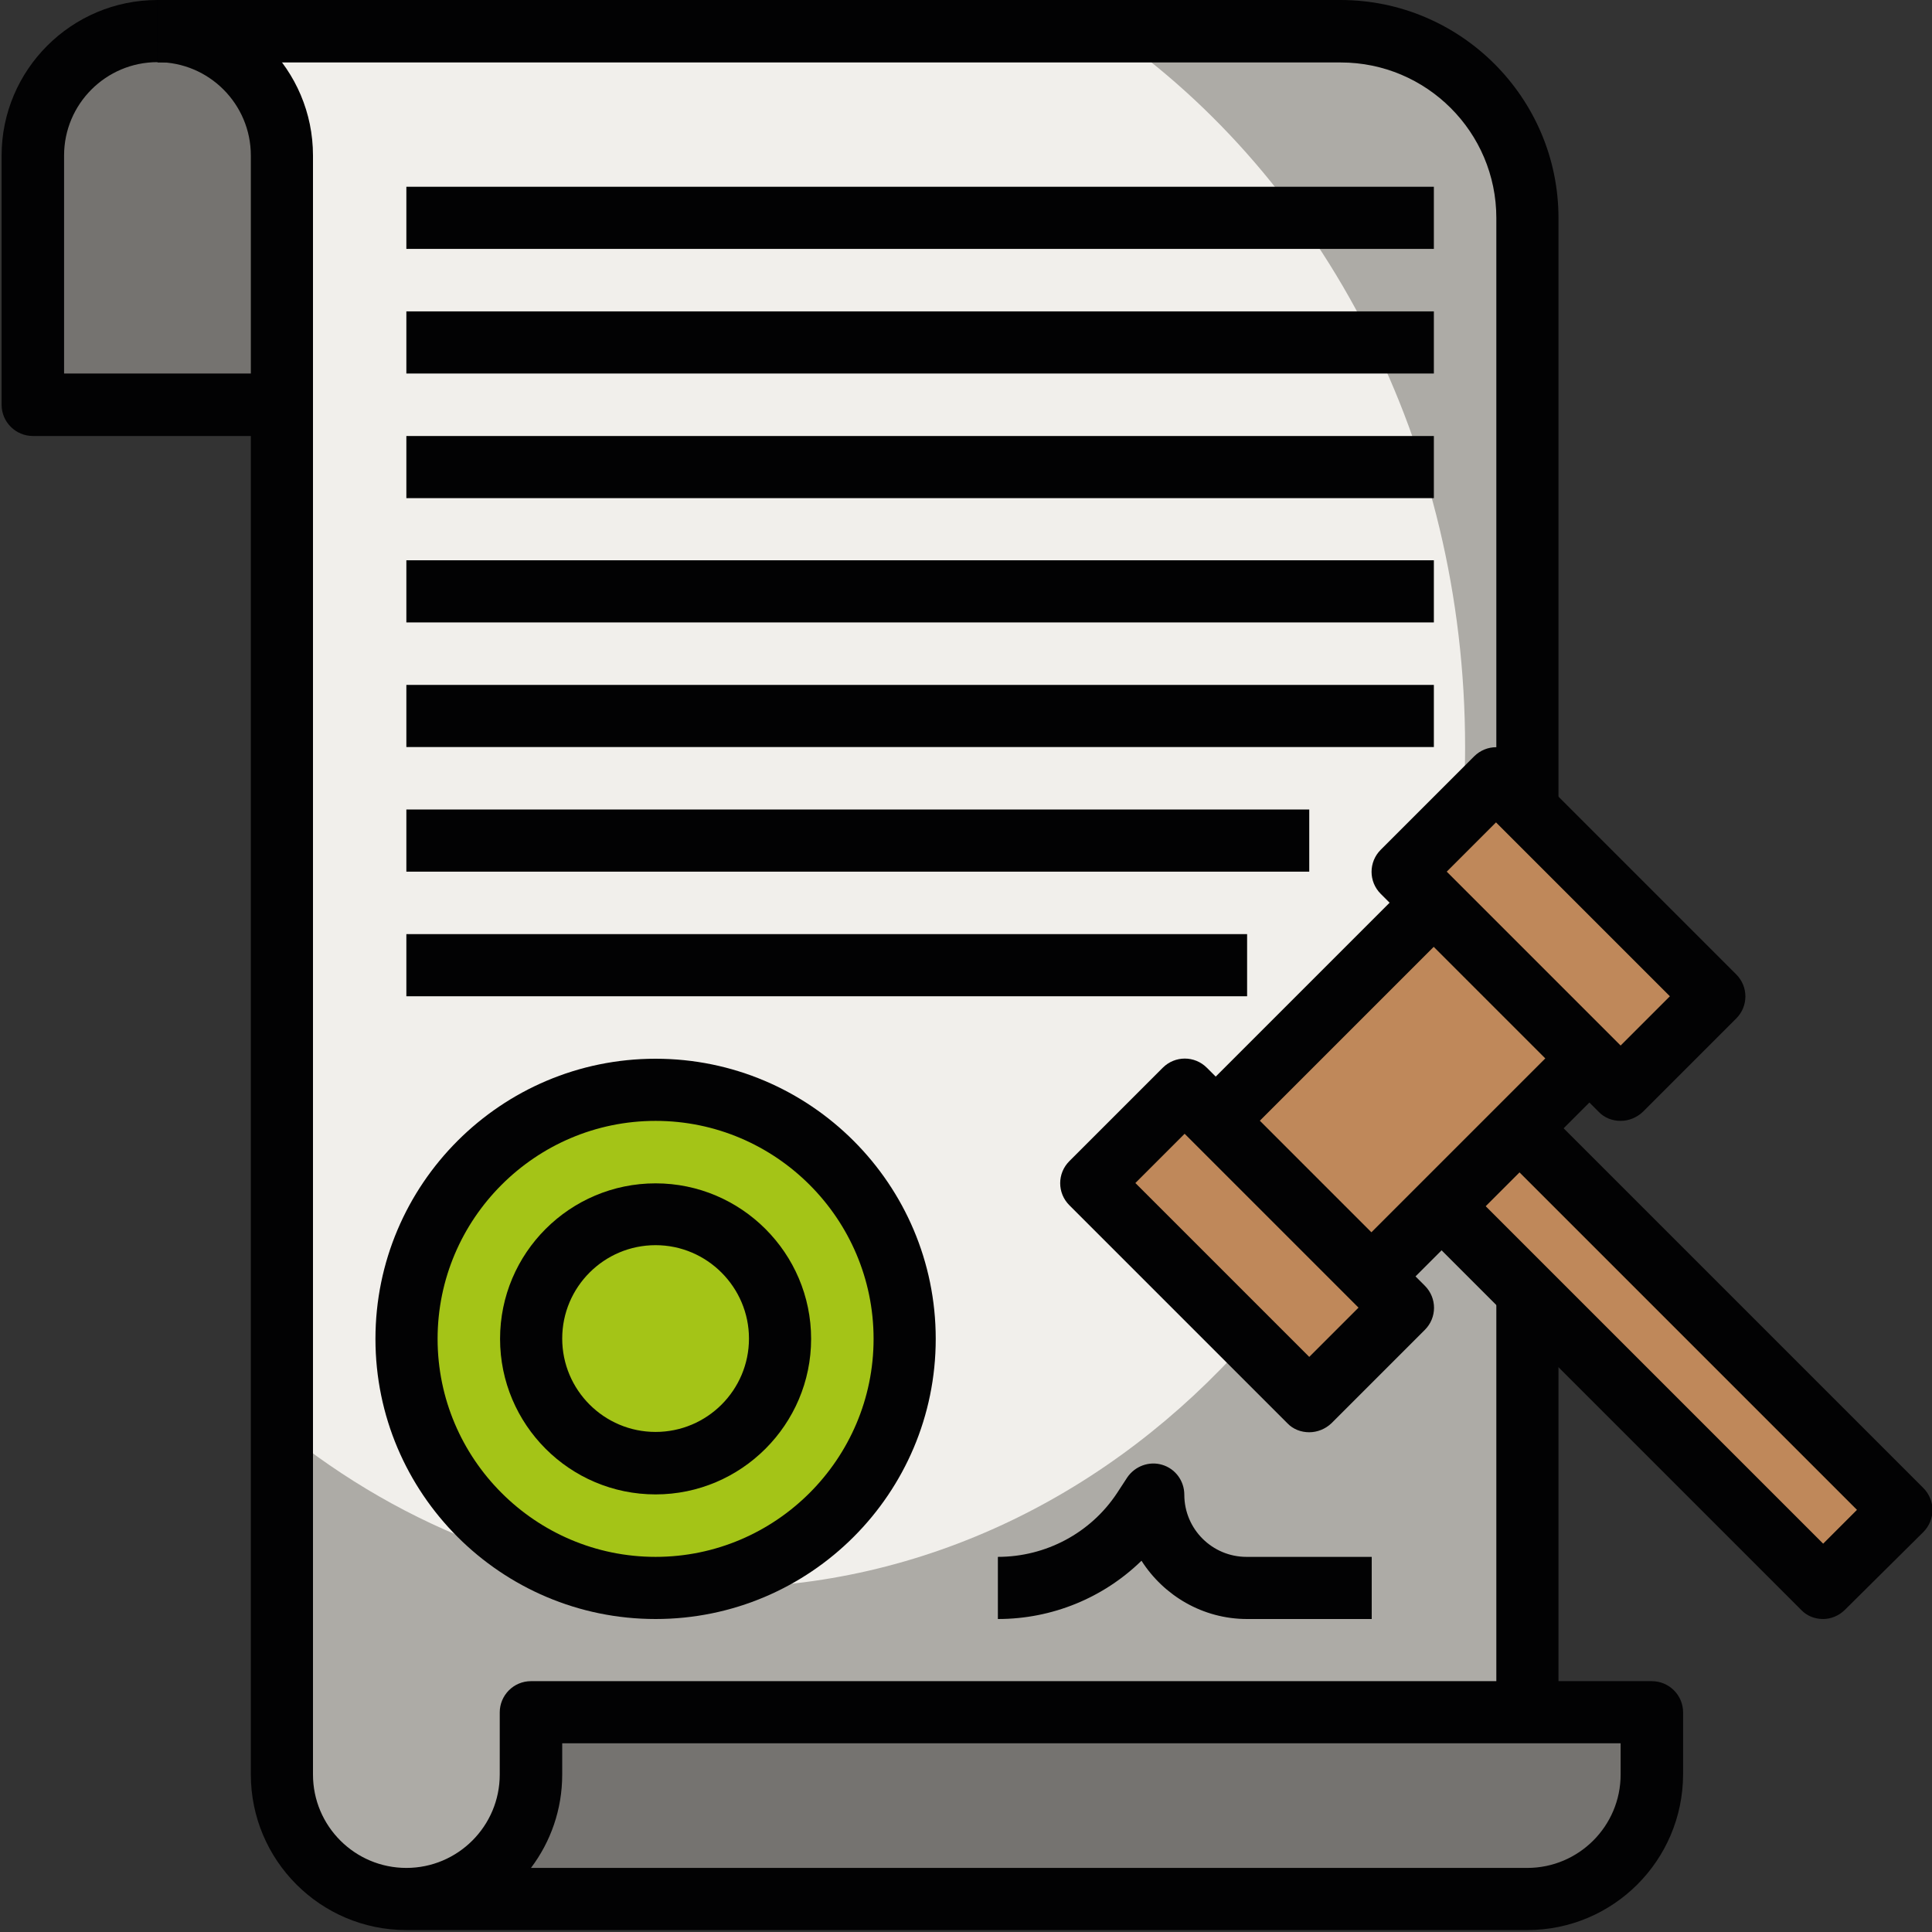 <?xml version="1.0" encoding="utf-8"?>
<!-- Generator: Adobe Illustrator 25.2.1, SVG Export Plug-In . SVG Version: 6.00 Build 0)  -->
<svg version="1.1" id="Livello_1" xmlns="http://www.w3.org/2000/svg" xmlns:xlink="http://www.w3.org/1999/xlink" x="0px" y="0px"
	 width="600px" height="600px" viewBox="0 0 600 600" style="enable-background:new 0 0 600 600;" xml:space="preserve">
<rect x="0" y="0" width="600" height="600" fill="#333333" stroke="none"/>
<style type="text/css">
	.Ombra_x0020_esterna{fill:none;}
	.Angoli_x0020_arrotondati_x0020_2_x0020_pt{fill:#FFFFFF;stroke:#000000;stroke-miterlimit:10;}
	.Riflessione_x0020_X_x0020_dinamica{fill:none;}
	.Smusso_x0020_morbido{fill:url(#SVGID_1_);}
	.Crepuscolo{fill:#FFFFFF;}
	.Fogliame_GS{fill:#FFDD00;}
	.Pompadour_GS{fill-rule:evenodd;clip-rule:evenodd;fill:#51AEE2;}
	.st0{fill:#ADABA6;}
	.st1{fill:#F1EFEB;}
	.st2{fill:#757370;}
	.st3{fill:#A4C417;}
	.st4{fill:#BF885A;}
	.st5{fill:#020203;}
</style>
<linearGradient id="SVGID_1_" gradientUnits="userSpaceOnUse" x1="0" y1="0" x2="0.707" y2="0.707">
	<stop  offset="0" style="stop-color:#E6E6EB"/>
	<stop  offset="0.174" style="stop-color:#E2E2E6"/>
	<stop  offset="0.352" style="stop-color:#D5D4D8"/>
	<stop  offset="0.532" style="stop-color:#C0BFC2"/>
	<stop  offset="0.714" style="stop-color:#A4A2A4"/>
	<stop  offset="0.895" style="stop-color:#828282"/>
	<stop  offset="1" style="stop-color:#6B6E6E"/>
</linearGradient>
<g>
	<path class="st0" d="M474.3,531.8H164.9v19.3c0,21.4-17.3,38.7-38.7,38.7s-38.7-17.3-38.7-38.7V48.3C87.6,27,70.2,9.7,48.9,9.7
		h357.7c37.4,0,67.7,30.3,67.7,67.7V531.8z"/>
</g>
<g>
	<path class="st1" d="M87.6,48.3V444c38.1,30.9,84.8,49.1,135.4,49.1c128.2,0,232-116.9,232-261.1c0-94-44.2-176.4-110.5-222.4H48.9
		C70.2,9.7,87.6,27,87.6,48.3z"/>
</g>
<g>
	<g>
		<path class="st2" d="M474.3,531.8H164.9v19.3c0,21.4-17.3,38.7-38.7,38.7h348.1c21.4,0,38.7-17.3,38.7-38.7v-19.3H474.3z"/>
	</g>
</g>
<g>
	<path class="st2" d="M87.6,125.7H10.2V48.3C10.2,27,27.5,9.7,48.9,9.7S87.6,27,87.6,48.3V125.7z"/>
</g>
<g>
	<circle class="st3" cx="203.6" cy="415.7" r="77.3"/>
</g>
<g>
	<circle class="st3" cx="203.6" cy="415.7" r="38.7"/>
</g>
<g>
	<path class="st4" d="M445.2,372.3l24.2-24.2l120.8,120.8L566,493.1L445.2,372.3z"/>
</g>
<g>
	<path class="st4" d="M377.5,348.1l67.7-67.7l48.3,48.3l-67.7,67.7L377.5,348.1z"/>
</g>
<g>
	<path class="st4" d="M338.9,367.4l29-29l67.7,67.7l-29,29L338.9,367.4z"/>
</g>
<g>
	<path class="st4" d="M435.6,270.7l29-29l67.7,67.7l-29,29L435.6,270.7z"/>
</g>
<g>
	<path class="st5" d="M474.3,599.4H126.2c-26.7,0-48.3-21.7-48.3-48.3V135.4H10.2c-5.3,0-9.7-4.3-9.7-9.7V48.3
		C0.5,21.7,22.2,0,48.9,0s48.3,21.7,48.3,48.3v502.8c0,16,13,29,29,29s29-13,29-29v-19.3c0-5.3,4.3-9.7,9.7-9.7H513
		c5.3,0,9.7,4.3,9.7,9.7v19.3C522.6,577.8,501,599.4,474.3,599.4z M164.9,580.1h309.4c16,0,29-13,29-29v-9.7H174.6v9.7
		C174.6,562,171,572,164.9,580.1L164.9,580.1z M19.9,116h58V48.3c0-16-13-29-29-29s-29,13-29,29V116z"/>
</g>
<g>
	<path class="st5" d="M464.6,401.2H484v130.5h-19.3V401.2z"/>
</g>
<g>
	<path class="st5" d="M484,251.4h-19.3V67.7c0-26.7-21.7-48.3-48.3-48.3H48.9V0h367.4C453.6,0,484,30.4,484,67.7V251.4z"/>
</g>
<g>
	<path class="st5" d="M406.6,444.8c-2.5,0-5-0.9-6.8-2.8l-67.7-67.7c-3.8-3.8-3.8-9.9,0-13.7l29-29c3.8-3.8,9.9-3.8,13.7,0
		l67.7,67.7c3.8,3.8,3.8,9.9,0,13.7l-29,29C411.6,443.8,409.1,444.8,406.6,444.8z M352.6,367.4l54,54l15.3-15.3l-54-54L352.6,367.4z
		"/>
</g>
<g>
	<path class="st5" d="M503.3,348.1c-2.5,0-5-0.9-6.8-2.8l-67.7-67.7c-3.8-3.8-3.8-9.9,0-13.7l29-29c3.8-3.8,9.9-3.8,13.7,0
		l67.7,67.7c3.8,3.8,3.8,9.9,0,13.7l-29,29C508.3,347.1,505.8,348.1,503.3,348.1z M449.3,270.7l54,54l15.3-15.3l-54-54L449.3,270.7z
		"/>
</g>
<g>
	<path class="st5" d="M370.7,341.2l67.7-67.7l13.7,13.7l-67.7,67.7L370.7,341.2z"/>
</g>
<g>
	<path class="st5" d="M419,389.6l67.7-67.7l13.7,13.7l-67.7,67.7L419,389.6z"/>
</g>
<g>
	<path class="st5" d="M566.2,502.8c-2.5,0-5-0.9-6.8-2.8L438.5,379.1l13.7-13.7l114,114l10.5-10.5l-114-114l13.7-13.7l120.9,120.9
		c3.8,3.8,3.8,9.9,0,13.7L573,499.9C571.1,501.8,568.6,502.8,566.2,502.8z"/>
</g>
<g>
	<path class="st5" d="M126.2,174h319.1v19.3H126.2V174z"/>
</g>
<g>
	<path class="st5" d="M126.2,251.4h280.4v19.3H126.2V251.4z"/>
</g>
<g>
	<path class="st5" d="M126.2,212.7h319.1V232H126.2V212.7z"/>
</g>
<g>
	<path class="st5" d="M126.2,96.7h319.1V116H126.2V96.7z"/>
</g>
<g>
	<path class="st5" d="M126.2,58h319.1v19.3H126.2V58z"/>
</g>
<g>
	<path class="st5" d="M126.2,135.4h319.1v19.3H126.2V135.4z"/>
</g>
<g>
	<path class="st5" d="M126.2,290.1h261.1v19.3H126.2V290.1z"/>
</g>
<g>
	<path class="st5" d="M203.6,502.8c-48,0-87-39-87-87s39-87,87-87s87,39,87,87S251.6,502.8,203.6,502.8z M203.6,348.1
		c-37.3,0-67.7,30.4-67.7,67.7s30.4,67.7,67.7,67.7s67.7-30.4,67.7-67.7S240.9,348.1,203.6,348.1z"/>
</g>
<g>
	<path class="st5" d="M203.6,464.1c-26.7,0-48.3-21.7-48.3-48.3c0-26.7,21.7-48.3,48.3-48.3s48.3,21.7,48.3,48.3
		C251.9,442.4,230.2,464.1,203.6,464.1z M203.6,386.7c-16,0-29,13-29,29c0,16,13,29,29,29s29-13,29-29
		C232.6,399.8,219.6,386.7,203.6,386.7z"/>
</g>
<g>
	<path class="st5" d="M426,502.8h-38.7c-13.8,0-25.9-7.3-32.8-18.1c-11.8,11.5-27.7,18.1-44.6,18.1v-19.3c14.9,0,28.8-7.4,37-19.8
		l3.2-4.9c2.4-3.5,6.8-5.1,10.8-3.9c4.1,1.2,6.9,5,6.9,9.3c0,10.7,8.7,19.3,19.3,19.3H426V502.8z"/>
</g>
</svg>
